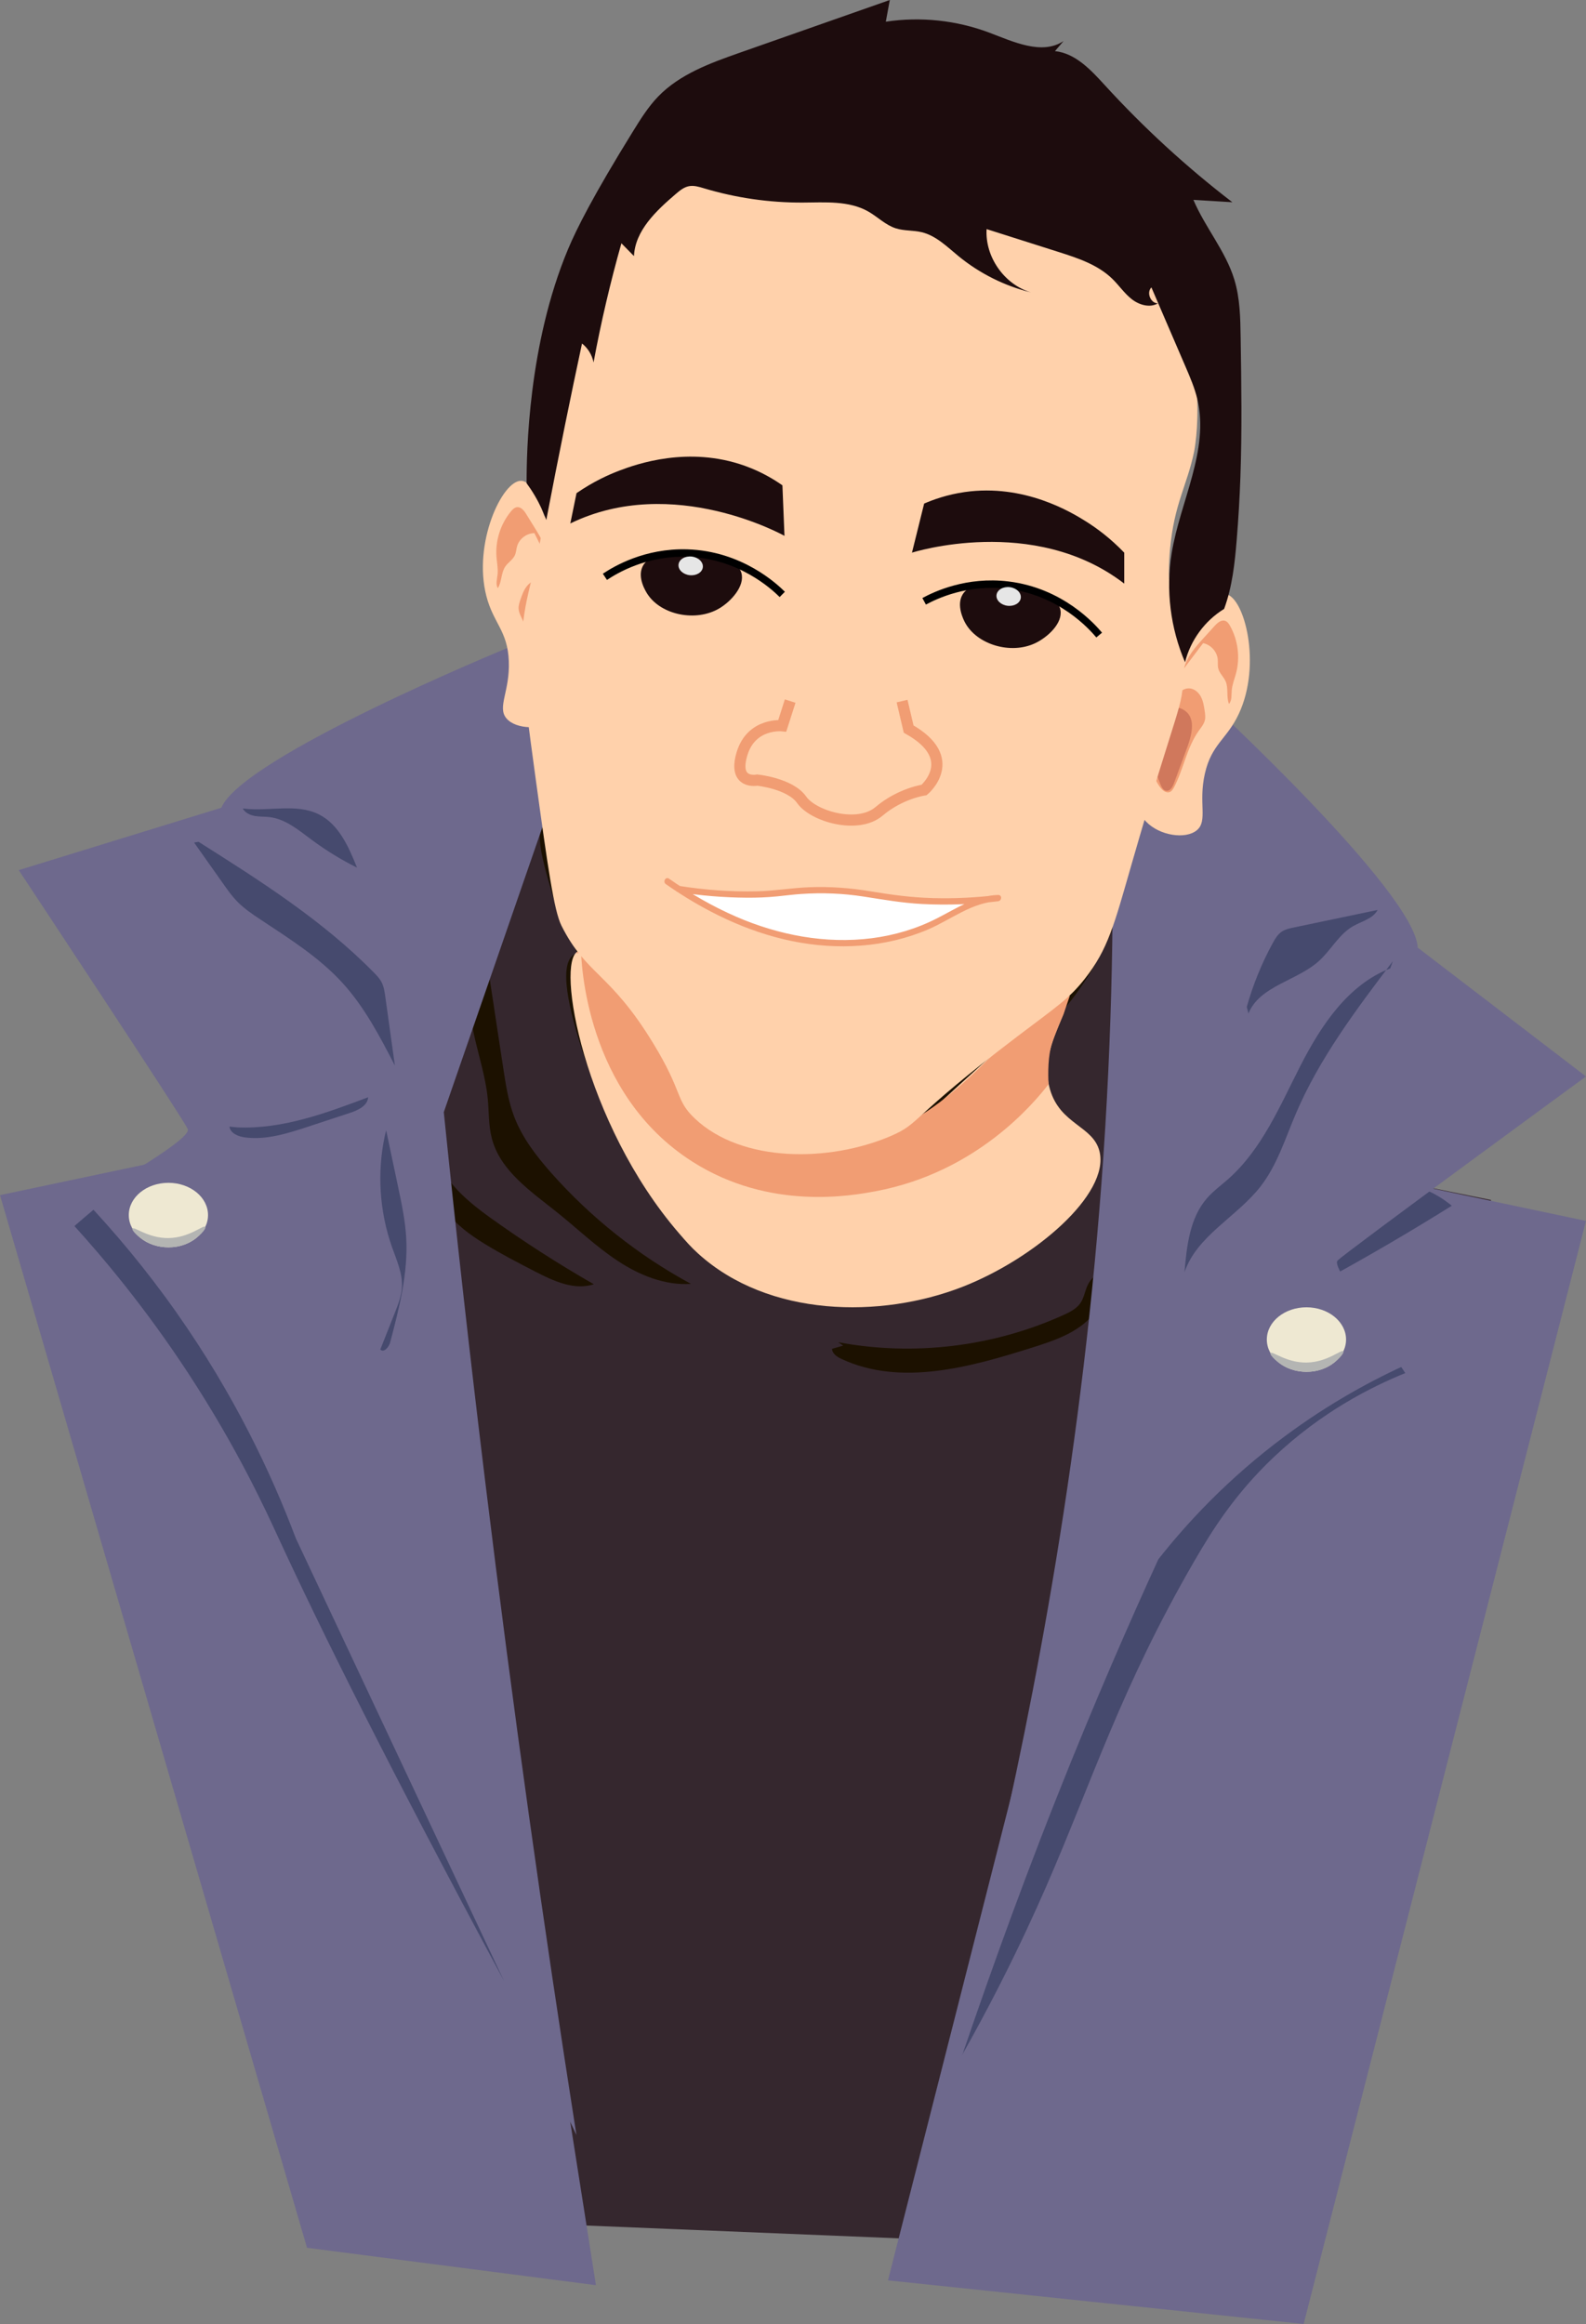 <svg width="426" height="624" viewBox="0 0 426 624" fill="none" xmlns="http://www.w3.org/2000/svg">
<rect x="0" y="0" width="426" height="624" fill="#808080" stroke="none"/>
<g clip-path="url(#clip0_44_421)">
<path d="M208.035 206.06C178.518 205.529 155.489 214.267 142.677 220.342C143.004 228.257 144.488 238.298 148.973 248.993C150.118 251.723 151.354 254.245 152.629 256.569C152.121 257.093 151.393 257.951 150.824 259.147C149.774 261.341 149.757 263.609 150.728 268.793C151.213 271.382 151.946 274.733 153.097 278.614C154.823 286.466 158.378 298.233 166.231 310.722C170.394 317.339 178.169 329.411 192.668 338.752C213.276 352.031 234.856 351.653 243.702 350.976C251.871 349.465 263.278 346.176 274.776 338.482C282.212 333.506 298.522 322.591 296.919 311.518C295.735 303.338 285.749 301.753 283.549 291.148C282.234 284.796 284.508 279.031 286.251 275.602C288.615 272.928 291.08 269.763 293.444 266.074C298.798 257.714 301.67 249.676 303.283 243.454C293.049 234.558 258.686 206.973 208.035 206.06V206.06Z" fill="#1C1100"/>
<path d="M303.097 235.771C283.594 219.299 265.089 210.837 252.864 206.353C211.031 191.021 169.21 195.375 146.869 208.784C140.984 212.315 137.013 216.14 134.09 220.495C124.392 234.947 128.167 252.468 129.707 258.363L124.223 264.404C124.223 264.404 121.453 266.418 122.711 283.29C122.711 283.29 114.655 293.867 115.405 306.204L96.991 316.262L39.401 324.362V345.815C78.024 429.702 116.646 513.589 155.275 597.476C186.936 598.774 218.596 600.071 250.257 601.368L400.466 345.815V322.19L323.728 306.666C323.728 306.666 339.322 290.719 325.302 272.132C325.302 272.132 331.734 270.638 329.878 255.271C328.84 252.592 327.001 248.925 323.706 245.434C316.078 237.339 306.205 236.041 303.097 235.765C302.127 240.154 300.615 245.315 298.206 250.872C294.505 259.406 289.946 265.955 286.133 270.587C286.133 270.587 276.113 288.508 284.903 297.985C285.867 299.13 287.436 300.896 289.534 302.898C292.519 305.741 293.563 306.176 294.296 307.36C296.936 311.636 291.718 319.426 290.426 321.344C280.722 335.808 252.102 345.877 245.496 348.122C237.507 348.906 224.12 349.081 209.181 343.496C181.102 333.01 167.98 309.837 164.493 303.147C164.493 303.147 144.691 258.408 155.122 255.915C153.605 253.043 152.093 250.172 150.575 247.295C150.045 245.648 149.249 243.132 148.336 240.046C144.465 226.982 144.505 224.105 145.74 221.866C147.207 219.203 149.994 218.12 151.675 217.499C182.366 206.206 199.099 206.138 199.099 206.138C218.794 206.138 233.27 210.234 248.723 214.623C262.494 218.532 281.439 224.957 303.097 235.765V235.771Z" fill="#35272E"/>
<path d="M131.095 259.976C132.454 268.928 133.814 277.886 135.179 286.838C135.856 291.289 136.544 295.785 138.169 299.982C140.33 305.566 144.054 310.401 148.025 314.885C158.677 326.923 171.455 337.071 185.587 344.726C178.614 345.2 171.777 342.413 165.943 338.572C160.11 334.73 155.043 329.851 149.588 325.485C142.609 319.9 134.451 314.423 132.138 305.792C131.185 302.221 131.36 298.464 130.987 294.787C129.854 283.555 123.631 272.217 127.349 261.561C127.636 260.732 128.037 259.863 128.799 259.429C129.56 258.994 130.762 259.26 130.965 260.117" fill="#1C1100"/>
<path d="M116.584 307.18C117.402 315.709 124.737 321.965 131.698 326.963C140.652 333.388 149.938 339.35 159.5 344.828C154.259 346.554 148.668 343.959 143.76 341.426C139.106 339.029 134.451 336.626 130 333.873C126.249 331.549 122.576 328.909 120.009 325.321C116.426 320.312 115.349 314 114.362 307.924C114.294 307.507 114.237 307.044 114.469 306.695C114.7 306.345 115.36 306.305 115.479 306.706" fill="#1C1100"/>
<path d="M225.158 360.397C245.445 364.205 266.889 361.604 285.687 353.069C287.424 352.279 289.219 351.371 290.268 349.781C291.255 348.286 291.441 346.396 292.276 344.816C293.658 342.193 296.547 340.823 299.012 339.175C303.565 336.135 307.131 331.633 309.043 326.506C309.342 325.705 309.652 324.825 310.38 324.379C311.751 323.544 313.596 325.011 313.709 326.607C313.822 328.204 312.812 329.653 311.757 330.861C307.898 335.289 302.792 338.594 299.452 343.429C297.326 346.503 295.983 350.108 293.596 352.985C289.58 357.825 283.244 359.94 277.247 361.835C260.519 367.115 241.88 372.299 225.993 364.864C224.819 364.317 223.516 363.46 223.493 362.162C224.492 361.88 225.485 361.593 226.484 361.311" fill="#1C1100"/>
<path d="M51.892 309.938L0 320.899C27.486 415.114 54.972 509.324 82.464 603.54C108.331 606.885 134.198 610.236 160.07 613.581C144.144 512.371 128.212 411.154 112.285 309.944H51.892V309.938Z" fill="#6E698D"/>
<path d="M82.216 404.047C68.523 379.21 61.533 366.901 59.897 364.644C54.995 357.875 49.567 351.191 47.254 342.966C44.941 334.742 46.809 324.374 53.776 320.21C56.986 318.293 61.409 317.328 62.43 313.526C62.797 312.166 62.6 310.711 62.34 309.323C61.742 306.147 60.811 303.045 59.57 300.095C56.71 301.573 53.889 303.152 51.232 305.014C51.045 305.194 50.859 305.375 50.679 305.561L50.797 306.441C49.81 307.044 48.834 307.665 47.858 308.285C46.611 309.476 45.347 310.66 44.067 311.805C43.531 312.285 42.865 312.358 42.307 311.924C34.549 317.181 27.091 322.952 19.994 329.202C27.847 337.867 39.046 351.157 50.555 368.717C63.897 389.07 71.446 405.677 74.836 413.016C86.165 437.565 104.269 474.096 135.388 531.905C131.151 520.257 101.431 438.885 82.221 404.041L82.216 404.047Z" fill="#464A6E"/>
<path d="M136.262 174.002C136.262 174.002 65.212 203.143 59.446 216.885L5.032 233.633C5.032 233.633 49.082 300.162 50.436 303.152C51.79 306.136 22.651 322.202 22.651 322.202C30.651 330.646 39.108 340.653 47.367 352.37C62.882 374.386 72.89 395.613 79.451 413.027C104.579 466.442 129.707 519.856 154.835 573.271C145.927 516.646 137.729 458.386 130.418 398.541C126.294 364.791 122.565 331.481 119.202 298.622C130.091 267.157 140.985 235.697 151.873 204.232L136.268 174.007L136.262 174.002Z" fill="#6E698D"/>
<path d="M45.235 334.911C51.111 334.911 55.875 331.034 55.875 326.252C55.875 321.47 51.111 317.593 45.235 317.593C39.358 317.593 34.594 321.47 34.594 326.252C34.594 331.034 39.358 334.911 45.235 334.911Z" fill="#EEE8D2"/>
<path d="M35.576 329.879C35.982 329.219 39.785 332.491 45.235 332.429C50.888 332.367 54.69 328.757 55.141 329.422C55.491 329.935 53.364 332.299 50.82 333.625C48.4 334.883 46.182 334.911 45.24 334.911C42.07 334.911 39.836 333.726 39.407 333.495C37.303 332.344 35.277 330.375 35.582 329.885L35.576 329.879Z" fill="#B4B5B3"/>
<path d="M53.342 226.034C69.934 236.526 86.689 247.148 100.444 261.155C101.194 261.917 101.939 262.701 102.447 263.643C103.101 264.867 103.304 266.271 103.496 267.648C104.353 273.802 105.211 279.951 106.068 286.105C102.04 278.326 97.933 270.451 92.038 263.97C85.781 257.088 77.787 252.079 70.035 246.945C67.717 245.411 65.392 243.837 63.48 241.818C62.233 240.498 61.178 239.014 60.129 237.531C57.466 233.762 54.797 229.994 52.134 226.226" fill="#464A6E"/>
<path d="M65.522 217.11C72.275 217.945 79.598 215.621 85.674 218.678C91.028 221.375 93.668 227.399 95.897 232.967C91.609 230.829 87.507 228.313 83.665 225.453C80.196 222.875 76.681 219.902 72.388 219.395C71.079 219.237 69.748 219.327 68.45 219.096C67.152 218.865 65.827 218.244 65.206 217.082" fill="#464A6E"/>
<path d="M63.83 302.712C75.897 303.214 87.581 298.882 98.881 294.617C98.751 296.896 96.19 298.098 94.018 298.809C90.3 300.033 86.588 301.257 82.87 302.481C77.341 304.303 71.587 306.148 65.815 305.403C63.999 305.166 61.877 304.314 61.624 302.503" fill="#464A6E"/>
<path d="M103.389 304.844C101.245 314.767 101.911 325.282 105.296 334.854C106.548 338.403 108.195 341.985 107.953 345.742C107.8 348.06 106.937 350.266 106.08 352.426C104.771 355.726 103.462 359.026 102.153 362.332C103.033 363.353 104.466 361.734 104.805 360.425C107.219 351.225 109.651 341.844 109.109 332.35C108.85 327.758 107.891 323.234 106.943 318.733C105.871 313.656 104.793 308.573 103.722 303.496" fill="#464A6E"/>
<path d="M374.103 316.865L425.994 327.82C400.714 426.549 375.44 525.277 350.159 624C312.942 620.096 275.724 616.193 238.511 612.289C263.577 513.815 288.649 415.34 313.715 316.86H374.103V316.865Z" fill="#6E698D"/>
<path d="M369.234 317.503C373.149 316.296 377.019 317.492 380.235 318.484C384.805 319.895 388.06 322.185 389.95 323.747C379.253 330.432 368.371 336.812 357.307 342.87C364.732 350.892 371.479 359.534 377.465 368.678C368.337 372.378 355.011 379.068 342.199 391.185C331.61 401.204 325.545 410.985 320.834 419.097C301.105 453.106 293.399 478.22 280.852 506.899C274.815 520.697 265.388 540.519 251.47 563.732C266.342 517.346 295.21 429.014 305.393 412.683C306.279 411.262 307.04 410.156 307.04 410.156C315.509 400.91 325.043 392.635 335.384 385.55C341.144 381.601 347.327 377.867 351.282 372.108C355.237 366.354 356.224 357.819 351.423 352.748C349.212 350.412 345.748 348.489 345.832 345.273C345.866 343.801 346.521 342.69 346.938 342.041C350.487 336.564 355.496 332.169 357.353 330.438C365.443 322.901 364.01 319.11 369.223 317.508L369.234 317.503Z" fill="#464A6E"/>
<path d="M323.661 187.546C323.661 187.546 380.167 239.55 380.794 254.437L426 289.038C426 289.038 361.584 336.129 359.276 338.459C356.969 340.789 378.712 365.97 378.712 365.97C369.014 370.308 357.296 376.586 345.059 385.674C329.754 397.046 318.713 409.05 311.131 418.679C303.633 435.038 294.076 456.773 283.803 482.693C259.814 543.21 248.204 585.466 246.466 584.981C243.521 584.169 285.777 465.737 296.378 310.316C299.227 268.567 299.125 233.92 298.533 210.459L323.666 187.54L323.661 187.546Z" fill="#6E698D"/>
<path d="M350.91 368.334C356.786 368.334 361.55 364.457 361.55 359.675C361.55 354.893 356.786 351.016 350.91 351.016C345.033 351.016 340.27 354.893 340.27 359.675C340.27 364.457 345.033 368.334 350.91 368.334Z" fill="#EEE8D2"/>
<path d="M341.251 363.302C341.658 362.642 345.46 365.914 350.91 365.852C356.563 365.79 360.365 362.179 360.817 362.845C361.166 363.358 359.039 365.722 356.495 367.048C354.075 368.305 351.858 368.334 350.915 368.334C347.745 368.334 345.511 367.149 345.082 366.918C342.978 365.767 340.952 363.798 341.257 363.308L341.251 363.302Z" fill="#B4B5B3"/>
<path d="M373.403 260.016C362.092 264.376 354.825 275.348 349.308 286.139C343.79 296.93 338.966 308.573 329.878 316.6C327.948 318.304 325.844 319.827 324.157 321.773C319.554 327.076 318.752 334.589 318.16 341.584C321.489 331.763 332.242 326.737 338.6 318.546C343.023 312.849 345.189 305.775 348.016 299.136C354.379 284.176 364.297 271.044 374.114 258.086" fill="#464A6E"/>
<path d="M334.882 270.367C336.546 264.427 338.882 258.679 341.838 253.263C342.481 252.079 343.198 250.871 344.32 250.127C345.246 249.518 346.357 249.275 347.44 249.049C354.966 247.476 362.492 245.902 370.024 244.328C368.777 246.703 365.764 247.352 363.434 248.683C359.615 250.871 357.511 255.119 354.238 258.058C348.286 263.406 338.323 264.703 335.339 272.132" fill="#464A6E"/>
<path d="M155.258 255.429C149.086 258.188 156.821 301.595 182.422 331.188C184.397 333.467 185.57 334.826 187.556 336.62C206.461 353.724 236.565 354.073 258.494 345.533C277.873 337.98 298.138 320.65 295.323 309.154C293.642 302.283 284.818 302.001 282.042 292.553C278.736 281.305 288.124 271.117 285.664 269.312C283.803 267.947 277.631 273.215 263.933 285.609C244.593 303.113 245.992 302.475 244.012 303.716C225.406 315.387 195.093 312.922 184.245 298.284C180.871 293.737 182.445 292.147 178.208 282.89C171.692 268.663 159.359 253.596 155.269 255.424L155.258 255.429Z" fill="#FFD1AB"/>
<path d="M154.739 255.954C159.884 255.305 164.567 258.882 168.126 262.65C173.277 268.11 177.497 274.445 180.549 281.305C182.315 285.27 183.72 289.467 186.355 292.919C190.456 298.29 196.978 301.161 203.336 303.457C208.594 305.358 214.004 307.027 219.584 307.4C230.698 308.144 241.637 303.632 250.726 297.19C259.814 290.748 267.38 282.433 275.131 274.434C275.978 273.565 275.876 273.695 276.57 273.328C277.743 272.708 281.021 270.451 281.021 270.451C282.172 269.605 284.085 268.471 287.368 267.332C286.798 269.007 286.223 270.683 285.653 272.358C285.315 273.12 284.841 274.22 284.305 275.545C283.453 277.644 282.815 279.381 282.663 279.832C281.433 283.358 281.495 288.316 281.636 291.131C277.693 296.214 262.319 314.784 235.205 319.849C228.876 321.028 206.845 325.146 186.061 311.963C157.108 293.602 156.093 257.861 156.059 254.798" fill="#F19D73"/>
<path d="M317.568 174.78C322.081 166.161 325.878 158.918 329.274 159.521C334.267 160.413 338.95 178.407 332.749 191.664C329.528 198.551 325.438 199.73 323.627 207.735C321.827 215.666 324.501 220.421 321.455 222.937C318.442 225.425 311.452 224.41 307.808 220.585C298.623 210.939 312.219 184.99 317.568 174.775V174.78Z" fill="#FFD1AB"/>
<path d="M318.042 179.451C318.837 176.264 321.122 173.697 323.333 171.272C324.304 170.205 325.274 169.134 326.245 168.067C326.995 167.238 328.033 166.33 329.088 166.702C329.686 166.911 330.075 167.486 330.386 168.039C332.541 171.881 333.133 176.568 331.993 180.822C331.587 182.339 330.967 183.817 330.843 185.385C330.741 186.643 330.921 188.059 330.103 189.018C329.336 187.106 330.024 184.832 329.206 182.948C328.676 181.73 327.559 180.799 327.232 179.513C327.023 178.701 327.159 177.838 327.08 177.003C326.876 174.927 325.201 173.082 323.153 172.693" fill="#F19D73"/>
<path d="M314.595 188.849C315.723 186.869 317.365 184.607 319.633 184.849C320.908 184.985 321.974 185.961 322.572 187.095C323.17 188.228 323.373 189.526 323.565 190.801C323.695 191.658 323.824 192.538 323.627 193.379C323.373 194.45 322.628 195.325 321.985 196.222C318.769 200.729 317.918 206.494 315.345 211.396C315.08 211.898 314.758 212.428 314.239 212.648C313.269 213.066 312.225 212.225 311.599 211.373C309.286 208.243 308.654 204.085 309.303 200.249C309.952 196.413 311.779 192.865 313.985 189.661" fill="#F19D73"/>
<path d="M314.053 190.141C316.157 189.396 318.741 190.479 319.678 192.504C320.202 193.632 320.236 194.924 320.084 196.16C319.841 198.106 319.159 199.967 318.476 201.806C317.427 204.638 316.377 207.47 315.328 210.307C314.967 211.283 314.312 212.451 313.28 212.332C312.434 212.236 311.977 211.323 311.667 210.533C311.164 209.241 310.662 207.949 310.155 206.657C309.647 205.354 309.133 204.012 309.179 202.613C309.212 201.586 309.545 200.599 309.873 199.623C310.313 198.314 310.758 197.011 311.198 195.703C311.785 193.965 312.423 192.154 313.76 190.902" fill="#D0785C"/>
<path d="M148.657 146.243C145.797 136.946 143.393 129.128 139.946 129.1C134.875 129.06 126.976 145.898 130.643 160.063C132.55 167.424 136.353 169.331 136.669 177.533C136.985 185.662 133.481 189.842 136.02 192.877C138.525 195.878 145.588 196.154 149.864 193.063C160.663 185.261 152.048 157.259 148.657 146.243Z" fill="#FFD1AB"/>
<path d="M147.337 150.75C147.134 147.472 145.362 144.528 143.636 141.735C142.874 140.506 142.118 139.282 141.357 138.052C140.77 137.098 139.913 136.015 138.807 136.19C138.181 136.286 137.69 136.783 137.284 137.268C134.457 140.647 133.018 145.148 133.357 149.537C133.475 151.105 133.814 152.668 133.65 154.23C133.521 155.482 133.086 156.848 133.712 157.936C134.818 156.199 134.553 153.835 135.71 152.132C136.454 151.032 137.724 150.315 138.282 149.114C138.638 148.352 138.66 147.484 138.891 146.671C139.467 144.669 141.458 143.163 143.54 143.151" fill="#F19D73"/>
<path d="M149.001 160.616C148.257 158.461 147.055 155.934 144.781 155.759C143.501 155.657 142.276 156.419 141.481 157.429C140.685 158.438 140.251 159.674 139.828 160.886C139.546 161.704 139.258 162.545 139.298 163.408C139.348 164.508 139.924 165.506 140.386 166.505C142.722 171.525 142.502 177.347 144.138 182.638C144.307 183.18 144.522 183.761 144.996 184.077C145.876 184.663 147.055 184.031 147.828 183.309C150.677 180.658 152.059 176.687 152.121 172.795C152.183 168.902 151.044 165.083 149.458 161.53" fill="#F19D73"/>
<path d="M149.295 161.987C147.365 160.87 144.623 161.462 143.331 163.278C142.609 164.288 142.338 165.557 142.26 166.798C142.141 168.756 142.474 170.713 142.807 172.642C143.32 175.621 143.828 178.599 144.341 181.572C144.516 182.599 144.945 183.868 145.983 183.941C146.829 184.003 147.45 183.185 147.895 182.463C148.629 181.284 149.357 180.105 150.09 178.926C150.829 177.742 151.579 176.512 151.794 175.13C151.952 174.115 151.805 173.082 151.658 172.067C151.461 170.702 151.269 169.337 151.072 167.972C150.812 166.155 150.519 164.26 149.43 162.782" fill="#D0785C"/>
<path d="M177.122 46.727C163.306 58.393 152.897 78.278 149.518 96.752C147.007 110.482 150.099 114.041 146.499 137.288C143.492 156.704 140.525 159.48 140.028 173.943C139.916 177.187 139.949 180.492 143.91 209.306C147.126 232.711 148.779 244.489 150.81 248.551C157.478 261.846 163.78 261.023 175.39 280.033C183.604 293.47 181.297 295.264 186.606 300.301C199.232 312.282 222.786 312.079 239.22 305.045C247.423 301.536 243.851 300.6 273.498 278.109C283.879 270.235 287.128 268.215 291.405 262.783C297.633 254.863 299.275 248.286 303.912 232.164C316.369 188.875 317.909 189.901 317.712 181.276C317.373 166.474 312.832 163.479 314.259 147.639C315.382 135.184 318.772 130.609 320.73 121.335C320.73 121.335 325.87 96.955 311.675 70.882C289.475 30.104 213.81 15.742 177.117 46.733L177.122 46.727Z" fill="#FFD1AB"/>
<path d="M141.447 129.743C141.43 121.699 141.831 92.557 152.567 66.93C154.874 61.419 159.41 52.416 169.988 35.324C172.03 32.029 174.09 28.701 176.786 25.915C182.62 19.884 190.834 16.917 198.749 14.136C212.165 9.426 225.587 4.71 239.002 7.62939e-06C238.647 1.941 238.286 3.887 237.93 5.827C247.245 4.417 256.909 5.444 265.721 8.766C272.254 11.231 279.842 14.87 285.67 11.028C284.903 11.925 284.135 12.828 283.362 13.725C288.874 14.3 293.027 18.796 296.767 22.886C307.232 34.331 318.707 44.857 331.012 54.3C327.525 54.086 324.039 53.877 320.552 53.663C323.678 61.058 329.189 67.365 331.536 75.048C333.071 80.062 333.161 85.388 333.24 90.628C333.432 103.112 333.618 115.601 333.173 128.079C332.969 133.753 332.637 139.428 332.168 145.086C331.655 151.325 330.967 157.62 328.8 163.493C323.621 166.657 319.762 171.92 318.301 177.809C314.369 168.665 313.105 158.393 314.707 148.567C316.981 134.628 324.851 120.96 321.613 107.213C320.902 104.189 319.666 101.318 318.437 98.463C315.379 91.367 312.327 84.271 309.269 77.174C307.87 78.556 309.049 81.45 311.012 81.456C308.84 82.731 305.974 81.885 303.994 80.333C302.008 78.782 300.586 76.638 298.781 74.878C294.877 71.065 289.467 69.288 284.265 67.635C277.845 65.593 271.419 63.557 264.999 61.515C264.548 68.972 269.761 76.401 276.925 78.517C269.828 76.774 263.132 73.423 257.473 68.792C254.404 66.276 251.453 63.292 247.6 62.355C245.298 61.797 242.844 62.028 240.588 61.301C237.84 60.415 235.736 58.226 233.231 56.799C228.012 53.826 221.615 54.362 215.612 54.39C206.648 54.435 197.677 53.138 189.085 50.56C187.759 50.16 186.371 49.731 185.012 50.002C183.652 50.273 182.535 51.209 181.48 52.111C176.25 56.596 170.609 61.876 170.282 68.758C169.159 67.613 168.031 66.468 166.908 65.323C163.923 75.866 161.424 86.544 159.427 97.318C159.043 95.327 157.921 93.488 156.33 92.23C154.79 99.428 153.266 106.694 151.777 114.027C150.028 122.635 148.347 131.17 146.733 139.626C146.011 137.651 145.018 135.412 143.63 133.06C142.908 131.835 142.164 130.73 141.436 129.737L141.447 129.743Z" fill="#1D0C0D"/>
<path d="M284.835 163.792C285.495 167.323 281.405 171.114 278.042 172.704C271.492 175.807 262.415 173.088 259.222 167.187C258.776 166.364 256.852 162.534 258.517 159.691C261.072 155.313 269.997 156.893 272.796 157.389C276.243 157.998 284.011 159.375 284.835 163.792V163.792Z" fill="#1D0C0D"/>
<path d="M248.226 161.456C251.29 159.803 259.718 155.77 270.765 157.118C284.993 158.85 293.337 168.254 295.238 170.516" stroke="black" stroke-width="2" stroke-miterlimit="10"/>
<path d="M274.186 160.532C274.345 159.151 273.014 157.864 271.213 157.656C269.412 157.448 267.822 158.398 267.662 159.778C267.503 161.158 268.834 162.446 270.635 162.654C272.437 162.862 274.026 161.912 274.186 160.532Z" fill="#E6E6E6"/>
<path d="M199.144 153.863C200.126 157.321 196.397 161.468 193.198 163.357C186.958 167.046 177.672 165.168 173.954 159.583C173.435 158.805 171.173 155.167 172.566 152.182C174.71 147.591 183.742 148.347 186.575 148.589C190.061 148.883 197.92 149.543 199.15 153.863H199.144Z" fill="#1D0C0D"/>
<path d="M162.479 154.879C165.379 152.95 173.401 148.172 184.527 148.499C198.856 148.922 208.018 157.524 210.117 159.6" stroke="black" stroke-width="2" stroke-miterlimit="10"/>
<path d="M188.779 152.317C188.939 150.937 187.608 149.649 185.806 149.441C184.005 149.233 182.415 150.183 182.256 151.564C182.096 152.944 183.427 154.231 185.229 154.44C187.03 154.648 188.62 153.697 188.779 152.317Z" fill="#E6E6E6"/>
<path d="M212.244 188.245L210.117 194.873C210.117 194.873 201.83 193.988 199.302 202.387C196.775 210.787 203.404 209.461 203.404 209.461C203.404 209.461 212.244 210.347 215.336 214.764C218.427 219.18 230.365 222.717 236.108 217.855C241.851 212.992 248.221 212.112 248.221 212.112C248.221 212.112 258.206 203.713 244.063 195.759L242.297 188.245" stroke="#F19D73" stroke-width="3" stroke-miterlimit="10"/>
<path d="M248.226 135.214C247.138 139.609 246.043 143.997 244.954 148.392C244.954 148.392 277.659 137.973 301.969 156.701V148.392C298.177 144.443 294.522 141.797 291.802 140.077C287.876 137.601 275.148 129.816 259.098 132.123C254.381 132.8 250.647 134.165 248.226 135.214Z" fill="#1D0C0D"/>
<path d="M210.157 130.312C210.343 134.836 210.529 139.355 210.709 143.879C210.709 143.879 180.769 127.091 153.187 140.551L154.857 132.411C159.365 129.308 163.478 127.447 166.49 126.313C170.834 124.677 184.871 119.611 200.131 125.1C204.617 126.713 208.002 128.801 210.157 130.318V130.312Z" fill="#1D0C0D"/>
<path d="M179.252 236.651C189.689 243.956 201.406 249.676 213.925 252.062C226.444 254.448 239.803 253.354 251.239 247.735C256.7 245.05 261.992 241.287 268.074 241.146C264.203 241.626 257.755 242.229 249.761 241.97C235.702 241.507 232.757 238.884 219.68 239.02C210.89 239.11 209.66 240.323 199.652 240.182C192.318 240.08 186.304 239.336 182.276 238.698" fill="white"/>
<path d="M178.829 237.384C189.04 244.514 200.476 250.172 212.735 252.688C224.898 255.181 237.84 254.47 249.321 249.546C255.436 246.923 261.18 242.207 268.079 241.993V240.3C262.285 241.017 256.435 241.299 250.601 241.146C244.768 240.994 239.425 240.255 233.857 239.33C228.289 238.405 222.952 238.016 217.429 238.224C212.724 238.399 208.075 239.212 203.37 239.324C196.402 239.494 189.395 238.969 182.518 237.886C181.452 237.717 180.995 239.347 182.067 239.516C188.199 240.481 194.399 241 200.611 241.039C203.341 241.056 206.066 240.955 208.786 240.678C210.958 240.458 213.124 240.171 215.302 240.03C220.859 239.657 226.45 239.872 231.95 240.729C237.451 241.586 242.353 242.449 247.657 242.726C254.466 243.081 261.315 242.827 268.085 241.993C269.134 241.863 269.202 240.266 268.085 240.3C262.031 240.486 256.892 243.91 251.673 246.579C246.19 249.382 240.204 251.159 234.1 251.926C221.733 253.489 209.198 251.091 197.824 246.173C191.438 243.408 185.39 239.905 179.692 235.923C178.795 235.297 177.948 236.763 178.84 237.384H178.829Z" fill="#F19D73"/>
</g>
<defs>
<clipPath id="clip0_44_421">
<rect width="426" height="624" fill="white"/>
</clipPath>
</defs>
</svg>
